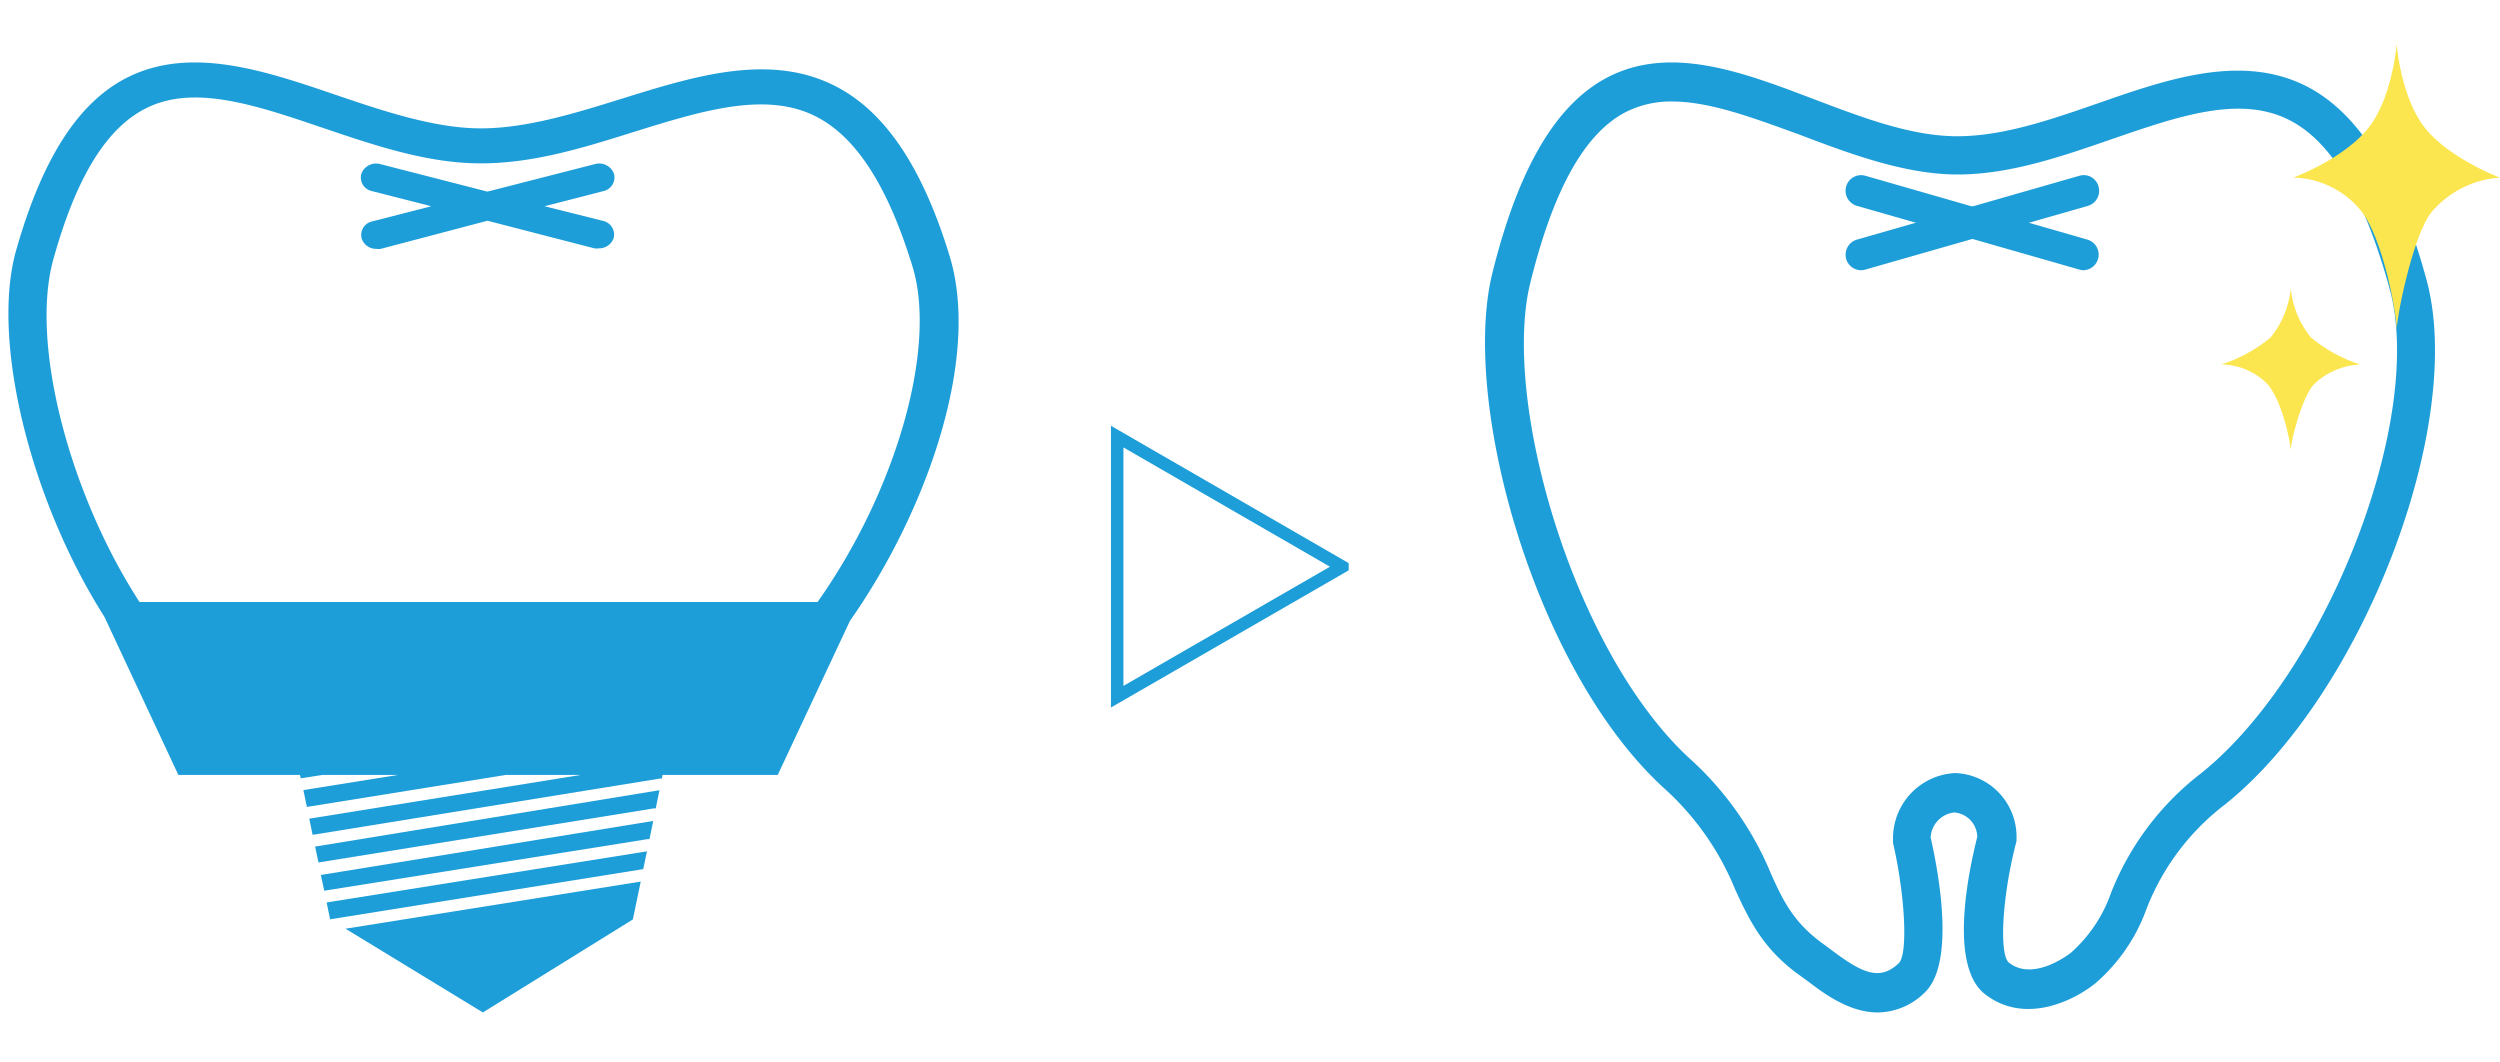 <svg xmlns="http://www.w3.org/2000/svg" viewBox="0 0 200.01 85"><defs><style>.cls-2{fill:#1d9ed9}.cls-4{fill:#fbe64f}</style></defs><g id="レイヤー_2"><g id="レイヤー_1-2"><path style="fill:none" d="M0 0h200v85H0z"/></g><g id="レイヤー_2-2"><path class="cls-2" d="M150.22 81c-2.29 0-4.32-1.54-5.51-2.44l-.63-.46c-3-2.11-4.12-4.46-5.26-6.94a22.07 22.07 0 0 0-5.7-8.11c-10.34-9.45-16.28-30.92-13.72-41.22 2.07-8.34 5.06-13.44 9.13-15.6 5.05-2.68 10.87-.47 16.5 1.67 3.85 1.46 7.83 3 11.55 3s7.55-1.35 11.31-2.65c5.72-2 11.63-4 16.81-1.26 4.13 2.21 7.21 7.24 9.43 15.39C197.29 34 189 55.58 178 64.37a19.24 19.24 0 0 0-6.28 8.37 14.22 14.22 0 0 1-4.06 5.91c-1.82 1.48-5.73 3.33-8.86.88-2.82-2.21-1.42-9.36-.61-12.58a2 2 0 0 0-1.83-1.95 2.12 2.12 0 0 0-1.9 2c.71 3.14 1.95 10.17-.51 12.44a5.4 5.4 0 0 1-3.73 1.56zM133.76 8.12A8 8 0 0 0 130 9c-3.24 1.72-5.72 6.16-7.56 13.59-2.35 9.41 3.44 29.6 12.79 38.14a25.53 25.53 0 0 1 6.43 9.11c1 2.26 1.87 4 4.21 5.68l.73.54c2.4 1.81 3.81 2.43 5.31 1 .74-.7.52-5.38-.46-9.62v-.36a5.22 5.22 0 0 1 4.95-5.23h.09a5.1 5.1 0 0 1 4.84 5.23v.2l-.05.2c-1.1 4.26-1.36 8.9-.55 9.54 2 1.58 5-.82 5-.84a11.45 11.45 0 0 0 3.17-4.77 22.44 22.44 0 0 1 7.19-9.54c10-8 17.94-28.27 15.1-38.73-2-7.27-4.56-11.68-7.89-13.46-4-2.14-9-.39-14.37 1.46-4 1.38-8.14 2.82-12.31 2.82s-8.53-1.62-12.63-3.18c-3.67-1.33-7.16-2.66-10.23-2.66z"/><path class="cls-2" d="M148.89 21.62a1.25 1.25 0 0 1-1.19-.91 1.26 1.26 0 0 1 .86-1.54l17.81-5.11a1.22 1.22 0 0 1 1.52.86 1.25 1.25 0 0 1-.85 1.55l-17.81 5.1a1.33 1.33 0 0 1-.34.05z"/><path class="cls-2" d="M166.71 21.62a1.27 1.27 0 0 1-.34-.05l-17.81-5.1a1.26 1.26 0 0 1-.86-1.55 1.24 1.24 0 0 1 1.53-.86L167 19.17a1.25 1.25 0 0 1-.33 2.45z"/><path class="cls-2" d="M26.41 73.54h.05l24.95-4h.05l.3-1.43-25.63 4.09z"/><path class="cls-2" d="m38.63 81 12-7.44.63-3.03-23.62 3.77L38.63 81z"/><path class="cls-2" d="m25.48 69 26.79-4.32a.6.6 0 0 1 .19 0l.3-1.46-27.55 4.51z"/><path class="cls-2" d="m25.94 71.26 25.83-4.12a.59.59 0 0 1 .19 0l.3-1.46L25.67 70z"/><path class="cls-2" d="M76 20.57c-2.22-7.31-5.3-11.83-9.43-13.81-5.17-2.49-11.08-.65-16.8 1.13-3.76 1.17-7.65 2.38-11.3 2.38S30.73 8.91 26.89 7.6c-5.63-1.92-11.45-3.9-16.5-1.5-4.06 1.94-7 6.51-9.12 14-2 7.22 1.2 20 7.08 29.24L14.27 62H24l.06.27 1.71-.27h6.06l-7.56 1.21.28 1.34h.05L40.45 62h6l-21.66 3.49h-.05l.27 1.3 27.77-4.5a.55.55 0 0 1 .18 0L53 62h9.22L68 49.67c5.94-8.44 10.48-20.77 8-29.1zM65.41 48.16H11.16c-5.63-8.68-8.75-20.7-6.9-27.38s4.32-10.65 7.57-12.19c3.82-1.83 8.75-.14 14 1.64 4.11 1.39 8.35 2.84 12.63 2.84s8.3-1.28 12.3-2.53c5.33-1.66 10.37-3.22 14.36-1.3 3.31 1.6 5.88 5.55 7.88 12.07s-1.32 17.99-7.59 26.85z"/><path class="cls-2" d="M49.12 13.9a1.26 1.26 0 0 0-1.53-.77L39 15.33l-8.57-2.2a1.26 1.26 0 0 0-1.52.77 1.11 1.11 0 0 0 .85 1.39l4.74 1.21-4.71 1.21a1.11 1.11 0 0 0-.85 1.39 1.22 1.22 0 0 0 1.19.81 1.24 1.24 0 0 0 .33 0L39 17.66l8.56 2.21a1.37 1.37 0 0 0 .34 0 1.23 1.23 0 0 0 1.19-.81 1.12 1.12 0 0 0-.85-1.39l-4.68-1.17 4.71-1.21a1.12 1.12 0 0 0 .85-1.39z"/><path style="stroke:#1d9ed9;stroke-miterlimit:10;fill:none" d="m107.4 45.34-18.02 10.4V34.93l18.02 10.41z"/><path class="cls-4" d="M194.16 10.42c-2.07-2.41-2.42-6.89-2.42-6.89s-.34 4.48-2.41 6.89-5.86 3.79-5.86 3.79A7.18 7.18 0 0 1 189 17c1.72 2.41 2.68 7.87 2.75 9.32.07-1.45 1.38-7.6 2.76-9.32a7.86 7.86 0 0 1 5.49-2.79s-3.84-1.45-5.84-3.79z"/><path class="cls-4" d="M184.89 27a7.3 7.3 0 0 1-1.62-3.93 7.3 7.3 0 0 1-1.62 3.93 11.72 11.72 0 0 1-3.94 2.16 5.28 5.28 0 0 1 3.71 1.58c1.16 1.37 1.8 4.49 1.85 5.32 0-.83.93-4.34 1.86-5.32a5.73 5.73 0 0 1 3.7-1.58 11.72 11.72 0 0 1-3.94-2.16z"/></g></g></svg>